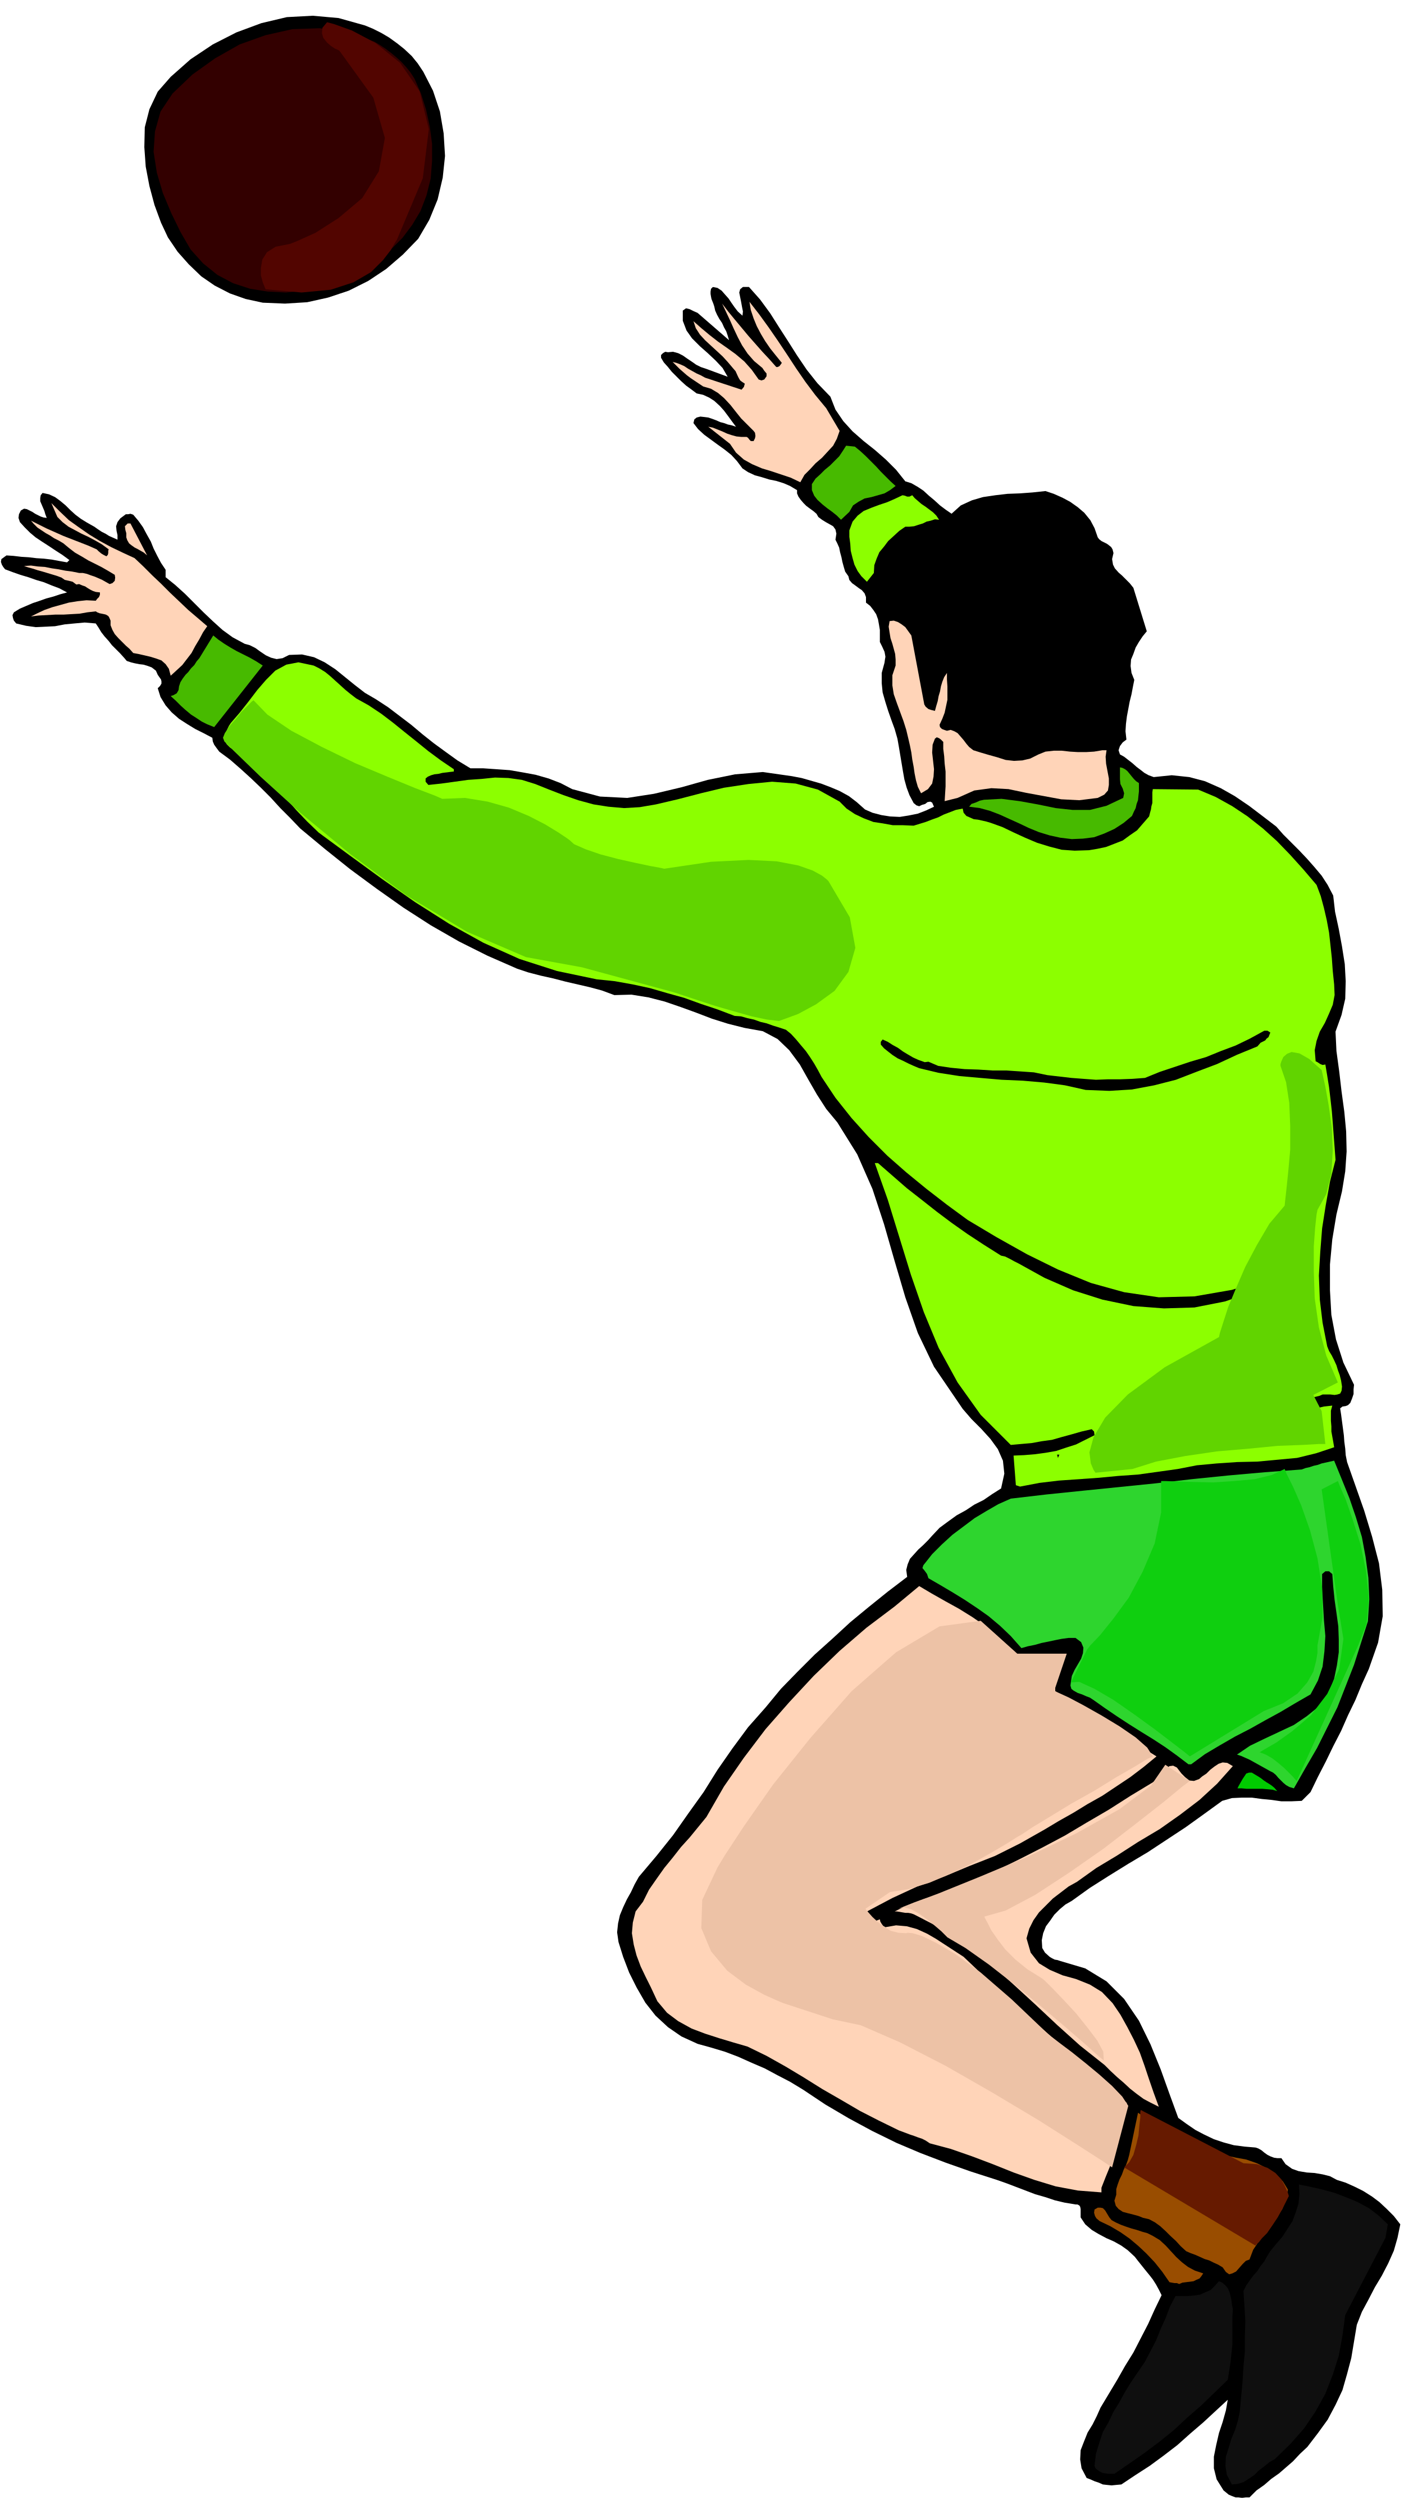 <svg xmlns="http://www.w3.org/2000/svg" fill-rule="evenodd" height="872.871" preserveAspectRatio="none" stroke-linecap="round" viewBox="0 0 3035 5402" width="490.455"><style>.brush1{fill:#000}.pen1{stroke:none}.brush3{fill:#ffd4b8}.brush4{fill:#47ba00}.brush5{fill:#8cff00}.brush8{fill:#994d00}.brush9{fill:#0f0f0f}.brush10{fill:#edc2a6}.brush11{fill:#61d400}.brush13{fill:#0fcf0f}</style><path class="pen1 brush1" d="m915 155 21 41 15 45 8 47 3 49-5 47-11 47-18 44-24 41-33 34-36 31-39 26-42 21-45 15-45 10-48 3-48-2-37-8-34-12-33-17-29-20-27-26-24-27-21-31-15-32-14-38-11-41-8-42-3-42 1-43 10-39 18-38 28-32 43-38 48-32 51-26 54-20 55-13 56-3 56 5 57 16 17 7 18 9 17 10 18 13 15 12 16 15 13 16 12 18z"/><path class="pen1" style="fill:#300" d="m896 170 14 32 11 35 8 36 5 38v37l-3 38-9 36-13 34-18 30-21 28-25 25-27 22-30 18-30 17-32 14-30 12-39 6-39 4-39-2-38-6-37-12-34-18-31-25-27-30-22-38-20-41-18-43-13-44-7-45 3-44 12-43 26-39 43-41 49-35 53-30 56-20 58-13 59-2 59 8 59 21 12 7 12 8 12 9 12 10 10 9 11 12 9 11 9 14z"/><path class="pen1 brush1" d="m1605 682 1-9-2-10-2-11-2-10-2-10 2-7 6-5h13l24 27 22 30 19 30 20 31 19 30 21 31 23 29 28 29 11 28 17 25 20 22 24 21 24 19 24 21 22 22 20 25 13 4 14 8 12 8 12 11 12 10 12 11 12 9 13 9 20-18 24-11 24-7 27-4 26-3 27-1 27-2 28-3 18 6 18 8 17 9 17 12 14 12 13 16 9 17 7 20 3 4 5 4 6 3 6 3 4 3 5 4 3 5 2 8-3 13 2 12 4 8 8 9 8 7 8 8 8 8 8 10 29 94-9 11-8 12-7 12-5 14-5 12-1 14 2 15 6 15-3 15-3 16-4 16-3 16-3 16-2 16-1 16 2 18-8 6-6 8-3 9 3 9 9 5 9 7 9 7 9 8 8 6 9 7 9 5 11 4 39-4 38 4 34 9 34 15 30 17 31 21 29 22 30 23 15 17 18 18 17 17 17 18 15 17 16 19 13 20 12 23 4 35 8 37 7 38 6 38 2 37-1 38-8 35-13 36 2 42 6 44 5 43 6 44 4 43 1 43-3 43-7 43-12 50-9 54-5 54v56l3 53 10 53 16 50 23 48-1 10v10l-3 9-4 10-5 5-5 2-7 1-5 4 2 13 2 15 2 15 2 15 1 14 2 15 1 14 3 15 18 51 19 54 17 56 15 58 7 57 1 57-10 57-20 57-15 33-14 34-16 33-15 34-17 33-16 33-17 33-16 33-19 19-23 1h-21l-21-3-21-2-22-3h-21l-22 1-21 6-40 29-39 28-41 27-41 27-42 25-42 26-41 26-39 28-14 8-12 10-12 12-9 13-9 12-6 15-3 15 1 17 6 10 10 9 5 3 6 3 6 1 6 2 54 16 46 28 38 38 32 47 25 51 22 54 19 53 19 52 18 13 19 13 19 10 21 10 21 7 22 6 23 3 24 2 6 2 7 4 6 5 7 5 6 3 8 3 7 1h9l9 13 14 10 14 5 18 3 16 1 18 3 16 4 15 8 19 6 20 9 18 9 19 12 16 12 16 15 15 15 14 18-6 29-8 28-12 27-14 27-15 25-14 27-14 26-11 28-6 36-6 36-9 34-10 35-15 32-17 32-21 29-23 30-16 15-15 16-15 13-15 13-17 12-15 13-17 12-15 15h-8l-8 1-8-1h-6l-8-3-7-3-6-5-5-4-15-24-6-24v-25l5-25 6-26 8-24 7-25 4-23-26 24-27 25-28 24-28 25-30 23-30 22-31 20-30 20-11 1-10 1-10-1-9-1-9-4-9-3-9-4-8-3-11-21-3-19 1-20 7-18 8-20 11-18 9-18 8-18 18-30 18-30 17-30 18-29 16-31 16-31 14-31 15-31-6-12-6-11-7-11-7-9-9-11-8-10-8-10-7-9-15-14-14-10-16-9-16-7-17-9-15-9-14-12-10-15v-18l-1-5-2-3-4-2h-4l-24-4-21-5-21-7-21-6-21-8-21-8-21-8-20-7-56-18-54-19-55-21-52-22-53-26-50-27-51-30-48-32-28-17-27-14-28-15-28-12-29-13-29-11-30-9-29-8-35-16-29-20-27-25-22-28-19-33-16-32-13-34-10-32-3-21 2-19 4-18 7-17 8-17 9-16 8-17 9-16 38-45 36-45 33-47 33-46 30-48 32-46 34-46 38-43 33-40 36-37 37-37 39-35 38-35 40-33 41-33 42-32-2-15 3-12 5-12 9-10 9-10 11-10 10-10 9-10 16-17 19-14 18-13 20-11 18-12 20-10 19-13 19-12 7-32-3-28-11-25-16-22-20-22-21-21-19-22-15-22-47-69-35-73-27-77-23-78-23-80-25-76-33-75-43-69-24-29-20-31-19-33-18-32-23-31-25-24-32-17-39-7-36-9-35-11-34-13-33-12-35-12-35-9-37-6-37 1-27-10-26-7-26-6-26-6-27-7-27-6-27-7-24-8-64-28-62-31-61-35-59-38-58-41-57-42-55-44-53-44-22-23-21-21-21-23-21-21-22-21-22-20-23-20-23-17-6-8-5-7-3-7-1-8-19-10-18-9-18-11-17-11-16-14-13-15-11-18-6-19 5-5 3-5v-5l-1-4-7-10-4-9-9-7-8-3-10-3-9-1-10-2-8-2-9-3-5-6-9-10-9-9-9-9-7-9-9-10-7-9-6-10-6-9-24-2-22 2-21 2-21 4-21 1-21 1-21-3-21-5-5-6-2-6-1-6 3-6 13-8 14-6 14-6 15-5 14-5 15-4 15-5 15-4-17-9-16-6-17-7-17-5-17-6-17-5-17-6-16-6-4-5-3-5-2-6 1-6 11-8 15 1 17 2 16 1 17 2 16 1 17 2 16 3 17 3 5-5-15-11-14-9-15-10-14-9-15-10-12-10-12-12-10-11-3-9 1-8 4-8 7-4 6 1 6 3 6 3 6 4 6 3 6 3 6 2 7 1-3-8-2-7-3-7-3-7-3-7v-7l1-6 4-5 14 3 13 6 11 8 12 10 10 10 11 10 12 9 13 8 7 4 9 5 7 5 9 6 8 4 8 5 9 4 9 4v-10l-2-9-1-10 3-9 6-8 8-6 4-3h5l5-1 6 2 11 13 10 14 8 15 9 16 6 15 8 16 8 15 10 15v16l21 17 21 19 20 20 20 20 20 19 21 19 22 16 26 14 11 3 12 6 11 8 12 8 11 5 12 3 13-2 14-7 28-1 26 6 23 11 23 15 21 17 21 17 22 17 24 14 26 17 25 19 25 19 25 21 24 19 26 19 25 18 28 17h28l29 2 28 2 29 5 27 5 28 8 26 10 25 13 60 16 59 3 58-9 59-14 57-16 59-12 60-5 63 9 21 4 21 6 21 6 21 8 19 8 20 11 17 13 18 16 16 7 19 5 19 3 21 1 19-3 20-4 18-7 17-8-4-9-4-2-6 1-5 4-7 2-6 3-6-2-6-5-9-17-6-16-5-18-3-17-3-18-3-18-3-18-3-17-6-21-7-19-7-20-6-19-6-21-2-20v-22l6-22 1-7 1-6-1-6-1-5-5-11-5-10v-26l-2-12-2-11-4-11-6-9-7-9-9-7v-12l-3-8-6-7-6-4-8-6-7-5-6-7-2-8-7-10-3-10-3-11-2-10-3-11-2-10-4-9-4-8 2-13-2-9-5-7-7-4-9-5-8-5-8-6-4-7-7-6-7-5-8-6-6-6-6-7-5-7-3-7v-7l-15-9-14-6-16-5-15-3-16-5-15-4-15-7-12-8-12-16-12-13-15-12-14-10-15-11-15-11-13-12-10-13 2-8 5-4 8-2 9 1 8 1 9 3 8 3 9 4 8 2 8 3 9 2 9 3-9-12-8-11-9-12-9-10-12-11-11-7-13-6-14-3-12-9-11-8-11-10-9-9-11-11-8-10-9-10-6-10v-6l4-4 5-3 6 1 11-1 11 3 10 5 10 7 9 6 10 7 10 5 12 4 46 17-11-19-15-16-17-16-17-15-17-17-12-17-8-21v-22l7-5 8 2 8 4 9 4 68 59-3-10-3-9-5-9-4-9-6-9-5-9-4-9-2-9-2-6-2-5-2-5-1-5-1-6v-5l1-6 4-4 10 2 9 6 7 8 8 9 6 9 7 10 7 9 10 9z"/><path class="pen1 brush3" d="m1786 882 29 49-6 17-8 15-12 13-12 13-14 12-12 13-12 12-9 16-21-10-21-7-21-7-20-6-21-9-18-10-17-15-13-19-47-37 10 2 10 4 10 4 11 5 9 3 11 3 10 1h12l3 2 3 4 3 3h6l3-6 1-5-1-7-3-4-14-14-13-13-12-15-11-14-14-15-13-11-15-9-17-5-9-6-9-6-9-6-8-6-8-7-8-7-8-8-7-7 8 2 8 3 9 4 9 6 9 5 9 5 9 4 9 5 79 26 5-6 2-7-6-4-4-3-3-5-2-4-5-11-6-7-11-13-11-12-13-12-12-11-13-12-11-12-9-14-5-15 17 15 18 15 18 14 20 14 18 13 19 16 16 18 15 21 6 2 6-2 5-7v-6l-5-6-4-6-18-15-14-16-12-18-9-17-9-19-8-18-9-19-8-17 13 17 14 17 15 18 15 18 15 17 15 17 15 16 15 17h3l4-2 3-4 2-3-13-16-12-15-11-16-9-15-9-17-7-17-6-18-3-18 21 27 21 29 20 29 20 30 19 29 20 29 21 28 24 29z"/><path class="pen1 brush4" d="m1848 965 11 9 12 11 11 11 12 12 10 11 11 11 10 10 11 10-12 9-12 7-14 4-14 4-15 3-13 7-12 8-8 14-18 17-9-9-10-8-11-8-10-8-11-10-7-9-5-12v-13l8-12 10-9 10-10 11-9 10-10 10-10 8-12 7-11 19 2z"/><path class="pen1 brush5" d="m1972 1070 5 6 8 7 7 6 9 6 8 6 8 6 7 7 6 9-9-1-9 3-9 2-8 4-10 3-9 3-10 1h-9l-13 9-12 11-12 11-9 12-10 12-6 14-5 14-1 17-15 19-12-12-8-11-7-14-4-14-4-16-1-15-2-15v-14l7-19 11-13 13-10 17-7 16-6 18-6 16-7 17-8 5 1 5 2h5l6-3z"/><path class="pen1 brush1" d="m2341 1131 1 16 7 14 9 11 11 11 10 9 9 12 5 15-1 19 16 9 13 12 9 14 7 18 4 17 4 19 3 18 4 19-10 10-8 12-7 13-3 15-3 14v15l2 14 5 15-4 13-3 15-4 13-3 15-3 14-2 14-1 15 1 17-11 2-11 3-11 2-11 3-12 1-11 1h-23l-15-3h-28l-14 3-15 2-14 5-13 5-12 8-12-1-12-1-11-2-11-1-12-2-10-2-11-3-9-3-52-54 2-15 2-14 2-14 2-14-1-15v-15l-3-14-4-12-9-7-8-6-10-2-10 5-21 34-5-17-3-17-2-17-2-16-4-17-5-15-9-14-12-11-8-10-10-5-12-4-12-1-12-3-10-4-8-8-3-12 12-15 9-17 6-18 5-18 5-18 9-16 13-13 20-8 21-5 22-6 21-7 21-8 20-10 20-10 19-12 20-11 113-17h13l13 3 11 5 12 8 10 7 11 9 10 8 12 9z"/><path class="pen1 brush3" d="m291 1206 19 18 19 19 19 18 20 20 19 18 20 19 20 17 21 18-9 13-8 15-9 15-8 15-10 13-10 13-13 12-12 11-4-15-7-10-9-8-11-4-13-4-13-3-13-3-11-2-8-9-8-7-9-9-7-7-8-9-5-9-4-10v-10l-3-7-2-3-5-3-4-1-5-1-5-1-5-2-3-2-18 2-17 3-18 1-17 1h-18l-18 1-18 1-16 2 14-7 15-7 17-6 18-5 18-5 19-3 19-2 20 1 3-4 4-4 2-5v-5l-9-1-6-2-6-3-5-3-6-4-6-2-7-3-6 1-8-6-8-2-9-2-7-5-11-4-10-3-10-3-10-3-11-3-9-3-11-3-9-3 15-1 15 2 15 1 15 3 14 2 15 3 15 2 15 3h8l9 2 8 3 9 3 7 3 9 4 7 4 9 5 6-2 5-5 1-7-1-6-15-9-14-8-14-7-14-7-15-9-14-8-13-10-12-10-10-6-10-5-9-6-9-5-9-6-9-6-8-8-6-7 16 8 18 9 18 8 18 8 18 7 18 7 18 7 18 8 4 4 6 5 5 3 6 3 3-3 1-4v-5l1-3-15-11-14-8-15-8-15-7-15-8-13-7-13-10-11-11-13-30 18 18 20 19 21 15 23 16 23 14 24 13 25 12 26 12zm27-6-7-6-7-4-7-4-6-3-7-5-5-4-4-7-2-6v-9l-2-7-1-8 6-6h6l36 69zm1639 155 13 18 28 149 3 5 6 5 6 2 8 2 3-11 3-10 2-11 3-10 2-11 3-10 4-10 6-9v14l1 15v29l-3 14-3 14-5 13-6 13 1 5 4 4 5 2 6 2 8-2 8 3 7 4 7 8 6 7 6 8 6 7 9 7 16 5 17 5 18 5 19 6 18 2 18-1 17-4 18-9 15-6 18-2h17l18 2 17 1h18l17-1 18-3h9l-2 14 1 15 3 16 3 16v14l-2 12-8 9-14 7-40 5-39-2-38-7-38-7-38-8-37-2-37 5-36 16-28 7 1-16 1-16v-32l-2-17-1-16-2-16v-15l-5-5-4-3-5-2-4 3-5 13-1 17 2 18 2 18-1 16-3 15-9 12-15 9-7-14-4-14-3-15-2-14-3-16-2-15-3-15-3-13-5-21-6-19-7-19-7-19-7-20-3-19v-22l7-21v-13l-1-12-3-11-3-11-4-12-2-12-2-13 2-12 9-1 9 3 8 5 8 6z"/><path class="pen1 brush4" d="m568 1438-105 133-15-6-12-6-12-8-11-7-12-10-10-9-11-11-11-10 6-2 7-4 4-7 1-8 3-9 5-8 6-8 6-6 6-8 7-7 5-8 6-7 30-49 11 9 13 9 13 8 14 8 14 7 14 7 14 8 14 9z"/><path class="pen1 brush5" d="m770 1509 27 15 27 18 25 19 26 21 25 20 26 21 27 20 28 19v5l-9 1-8 1-8 1-8 2-9 1-7 2-7 3-5 4v7l6 7 28-3 29-4 29-4 29-2 29-3 29 1 29 4 29 9 30 12 31 12 32 11 33 9 32 5 34 3 34-2 35-6 47-11 50-13 50-12 53-8 51-5 51 4 48 13 47 26 15 15 18 12 19 9 21 8 20 3 22 4h22l23 1 13-4 13-4 13-5 14-5 12-6 13-5 13-5 15-3 2 9 6 7 7 3 9 4 9 1 9 2 9 2 10 3 25 9 25 12 24 11 26 11 26 8 27 7 28 2 31-1 18-3 19-4 18-7 18-7 15-11 16-11 13-15 13-15 2-8 2-7 1-7 2-7v-23l1-7 98 1 38 16 36 20 33 22 33 26 30 27 29 30 28 31 29 34 9 24 7 26 6 26 5 27 3 27 3 28 2 28 3 29 1 23-4 21-8 19-9 20-11 19-7 20-4 20 2 24 4 2 6 4 5 2 6-1 4 24 4 25 3 25 3 27 2 25 2 27 2 26 2 27-12 47-9 50-8 51-4 51-3 51 2 52 6 50 10 51 4 10 6 10 5 10 5 11 3 10 4 11 3 12 2 13-1 9-3 6-6 2-6 1-9-1h-17l-7 3-17 4-16 5-16 3-16 4-18 3-16 3-17 3-16 5-2 7 5 6 7 3 9 1h19l18-1 17-4 18-4 16-6 18-5 17-4 18-2-3 11v22l1 12v11l2 11 2 11 2 12-39 13-41 10-43 4-43 4-44 1-44 3-43 4-41 8-43 6-43 6-43 3-42 4-43 3-43 3-42 5-42 8-9-3-5-64 23-1 24-2 22-3 23-4 21-7 22-7 20-10 20-10-1-8-5-5-22 5-21 6-22 6-21 6-22 3-22 4-23 2-22 2-65-65-50-70-41-75-32-77-28-81-25-81-25-81-28-79h7l31 27 31 27 32 25 33 26 32 24 34 24 35 23 38 24 9 2 10 5 9 5 10 5 56 31 62 27 63 20 67 14 66 5 66-2 66-13 64-22 1-5 3-4-7-3h-13l-7 3-7 1-7 2-6 1-6 2-81 14-77 2-75-11-72-20-71-29-67-33-66-37-62-37-45-33-44-34-44-36-41-36-40-40-37-41-35-44-30-45-8-15-8-14-9-14-9-13-11-13-10-12-11-12-11-9-15-5-13-4-14-5-13-3-14-5-14-3-14-4-14-1-37-14-36-12-36-13-36-10-38-11-37-8-39-7-39-4-86-18-81-26-78-35-74-41-74-47-70-49-70-51-68-50-25-24-23-24-22-25-22-24-24-24-24-23-25-22-27-18-7-7-3-6-1-7 1-7 2-7 3-7 3-6 4-6 19-22 19-24 19-25 19-22 20-20 24-13 26-5 33 7 12 6 13 8 11 9 11 10 10 9 11 10 11 9 13 10z"/><path class="pen1 brush4" d="M2462 1692v18l-1 9-1 10-3 8-2 9-4 8-4 9-18 15-20 13-22 10-22 8-24 3-24 1-25-3-23-5-23-7-22-9-21-10-20-9-22-10-21-8-22-6-23-3 5-6 9-3 9-4 9-2 38-2 39 5 39 7 39 8 37 4h37l36-9 36-17 2-10-3-10-5-10-1-10v-26l5 1 6 3 5 4 5 6 4 5 5 6 5 5 6 4z"/><path class="pen1 brush1" d="m2746 2231-2 5-2 5-4 3-3 4-10 5-7 8-44 18-43 20-45 17-44 17-47 12-48 9-49 3-51-2-45-10-45-6-46-4-46-2-46-4-45-4-45-7-42-10-12-5-11-5-12-6-11-5-11-7-9-7-10-8-7-8v-6l4-5 11 5 11 7 11 6 11 8 10 6 12 7 11 5 14 5 8-1 7 3 7 3 7 3 27 4 30 3 30 1 31 2h30l30 2 29 2 29 6 26 3 26 3 26 2 27 2 26-1h26l27-1 27-2 32-13 33-11 33-11 34-10 32-13 32-12 31-15 31-17h7l6 4zm-459 919-2-7h5l-3 7z"/><path class="pen1" style="fill:#2ed52e" d="m2884 3156 16 39 17 42 14 41 13 43 8 43 6 45 2 46-3 48-15 47-15 47-18 46-18 46-22 44-22 44-25 43-25 44-10-3-7-4-6-5-5-5-6-6-5-6-6-5-6-3-9-5-9-5-9-5-9-5-9-5-9-4-9-4-9-3 28-19 31-15 32-15 32-15 28-19 26-21 20-27 13-33 6-29 4-28v-28l-1-28-4-29-4-28-3-29-2-27-7-6h-8l-7 6v32l2 34 2 34 3 34-2 33-4 33-10 30-16 30-33 19-32 19-33 18-32 18-33 17-33 19-32 19-30 22h-6l-25-19-25-18-26-17-26-16-27-17-26-17-25-17-24-17-9-6-8-3-9-4-9-3-9-5-5-4-2-7 1-8 2-13 6-13 7-12 7-12 4-12 1-12-5-12-12-9h-15l-15 2-15 3-14 3-15 3-14 4-15 3-14 4-23-26-23-22-25-21-24-17-27-18-26-16-27-16-26-15-3-9-5-7-5-6 2-6 19-24 21-21 23-21 24-18 24-18 25-15 26-15 27-12 77-9 78-8 79-8 79-8 78-9 79-8 79-7 80-6 8-3 9-2 9-3 9-2 8-3 9-2 9-2 9-2z"/><path class="pen1 brush3" d="m2200 3586 12 1 14 1 12-1 14-2 12-3 13-3 12-3 13-2-5 10-5 11-4 11-3 12-3 11-1 12v12l4 12 8 6 9 5 9 2 11 3 22 11 23 13 22 15 22 16 21 15 22 15 22 14 24 15-28 23-29 22-30 20-30 20-32 18-31 19-32 18-30 18-53 30-54 27-56 22-55 23-57 21-54 25-53 28-49 35-7 6-6 6-6 6-5 7-6 6-2 8-2 8 1 9 5 4 6-1 5-4 6-4 9-10 9-10 10-9 11-9 10-9 12-8 12-8 13-5 1 5 3 5 3 4 5 3 23-4 23 2 22 6 22 10 19 11 20 13 20 13 20 13 41 39 44 40 43 39 45 40 45 39 45 40 45 39 45 40-6 22-6 24-6 23-5 24-7 22-7 23-9 22-9 23v10l-51-4-48-9-46-14-45-16-45-18-45-17-46-16-45-12-9-6-8-4-9-3-8-3-9-3-8-3-8-3-8-3-43-21-41-21-41-24-40-23-40-25-40-24-41-23-41-20-31-9-30-9-31-10-29-11-29-16-24-18-21-25-14-30-11-22-11-23-9-24-6-23-4-25 2-23 6-24 16-21 13-26 16-23 17-24 18-22 18-23 19-21 18-22 18-22 38-66 43-62 47-62 51-58 53-57 56-54 58-50 61-46 53-44 27 16 30 17 29 16 29 18 26 18 27 22 23 24 22 28z"/><path class="pen1 brush3" d="m2665 3816-34 38-38 35-42 32-44 31-47 28-45 29-45 27-42 30-18 10-17 13-17 13-15 15-15 15-12 17-9 18-6 21 9 31 18 23 23 14 28 12 29 8 30 12 26 16 23 24 17 25 15 27 14 27 13 28 10 28 10 30 10 29 11 30-18-9-15-8-15-11-14-11-14-13-14-12-14-13-13-13-53-42-49-44-48-45-48-44-49-44-50-39-54-36-56-29-6-3-6-2-6-1h-6l-6-1-6-1-6-1h-5l20-10 21-9 22-8 22-7 21-7 22-7 22-8 22-8 49-25 49-24 49-25 49-26 47-28 48-28 47-30 48-29 7-5 8-8 7-9 7-7 7-6 8-1 8 4 10 13 8 8 9 7 10 1 11-4 7-6 9-6 8-8 9-7 9-6 9-3 10 1 12 7z"/><path class="pen1" style="fill:#0c0" d="m2761 3870-10-3-10-1-12-1h-34l-11-1h-9l3-6 4-7 4-7 4-6 4-6 6-2h6l10 6 5 3 6 4 5 4 6 4 5 3 6 4 6 5 6 7z"/><path class="pen1 brush8" d="m2586 4633 19 12 21 8 23 4 23 5 22 4 23 8 20 10 19 17 9 4 8 8 5 8 6 10-4 21-8 21-12 18-12 18-14 16-13 18-12 18-8 21-8 3-7 7-7 8-7 8-8 4-7 2-7-5-7-10-10-6-9-4-10-5-10-3-11-5-9-4-11-4-9-4-12-11-10-11-12-11-10-10-12-11-11-8-13-7-13-3-10-4-11-3-12-3-11-3-9-6-6-7-3-11 4-13v-12l3-10 4-11 5-10 4-11 5-10 4-11 3-11 19-91 14 9 16 8 17 7 17 7 16 6 16 8 15 10 15 13z"/><path class="pen1 brush9" d="m3000 4806-5 29-87 167-6 44-8 44-13 41-16 41-21 38-25 37-30 34-33 32-12 7-11 9-12 9-10 10-12 8-11 7-13 4-12 1-11-21-3-19 1-20 6-19 6-20 8-19 6-20 4-19 3-33 3-32 2-33 3-32v-33l1-33-2-33-2-32 6-12 7-10 8-11 9-10 7-11 8-10 6-11 7-11 13-16 13-15 11-17 11-17 7-19 6-19 2-21-1-20 25 5 26 6 26 7 26 10 24 10 24 13 21 16 20 19z"/><path class="pen1 brush8" d="m2403 4797 9 5 11 5 11 4 12 4 11 3 12 4 11 3 12 6 15 9 13 12 11 12 12 13 12 11 13 10 15 8 18 6-4 6-4 5-7 3-6 3-8 1-8 1-8 1-7 3-5-2h-5l-6-1-5-1-16-23-16-20-18-19-17-16-19-16-20-14-22-13-23-11-7-6-3-5-2-7 1-7 7-4h6l5 1 5 5 3 5 3 5 3 5 5 6z"/><path class="pen1 brush9" d="m2665 4989-1 18v59l-2 19-2 19-3 19-3 19-29 28-29 28-30 26-29 27-31 25-32 24-33 23-32 22h-14l-6-1-6-1-6-3-4-3-5-4-2-5 3-26 7-23 8-24 12-21 11-23 13-21 12-22 13-21 15-22 15-22 12-23 12-23 10-25 11-24 9-24 12-23h26l13-1 14-2 11-5 12-5 9-9 9-10 7 3 7 6 5 6 4 9 2 8 2 9 1 9 2 10z"/><path class="pen1 brush10" d="m2492 3795-11 5-28 17-40 23-47 29-50 28-46 28-38 23-24 16-9 5-22 14-34 20-41 23-46 22-47 20-46 14-39 6-53 36 1 2 6 7 8 9 12 11 13 10 15 9 16 4 17 1 3-1 11 1 20 6 31 15 41 24 55 40 67 58 83 79 6 4 17 13 24 18 30 24 29 24 28 25 22 23 13 20-35 133-21-14-56-36-82-52-97-58-103-59-99-51-85-37-61-13-107-35-12-5-29-13-40-22-40-30-35-42-21-50 2-61 33-70 15-25 42-64 63-90 81-101 89-101 96-84 94-56 89-12 79 71h107l-27 80 8 4 24 11 32 17 39 22 38 23 35 24 25 22 12 19z"/><path class="pen1 brush10" d="m2572 3848-16 12-40 33-60 47-70 54-76 53-72 47-64 34-46 13 1 3 6 11 8 16 14 20 16 21 22 22 26 21 32 20 6 5 17 17 23 24 27 29 24 30 22 29 13 24 1 19-12-10-29-26-44-38-51-43-57-47-55-43-51-36-39-23-4-4-9-9-14-12-16-13-18-13-18-10-16-4-11 3 23-9 64-24 89-36 105-44 104-50 93-52 68-51 31-45 53 35z"/><path class="pen1 brush11" d="m2857 2312 2 9 6 27 7 39 7 49 2 50-3 50-11 44-19 34-2 10-3 28-3 41v54l2 58 9 63 16 61 25 58-53 27 18 35 8 71h-14l-36 2-53 2-62 6-70 6-68 10-63 12-51 16-80 8-4-6-6-14-3-24 9-33 25-42 49-50 80-59 117-65 2-9 7-22 11-34 17-41 20-46 25-47 27-46 33-39 1-10 3-27 4-39 4-45v-51l-2-50-7-45-12-35v-4l2-6 4-9 8-7 10-4 17 3 21 12 27 24z"/><path class="pen1" style="fill:#661a00" d="m2430 4683 284 169 1-2 6-5 7-9 11-11 11-16 12-18 12-22 12-24-1-4-3-8-5-11-7-13-13-14-17-11-23-8-29-2-222-115-1 4v12l-2 17-2 22-5 21-6 21-9 16-11 11z"/><path class="pen1 brush13" d="m2777 3174 4 10 14 28 18 41 19 54 16 60 10 64 1 63-11 61v16l-3 18-6 23-13 23-21 24-31 21-42 17-160 98-11-9-26-20-38-29-44-32-46-32-41-24-33-15-18 1 35-71 7-9 21-22 29-36 33-45 30-56 26-61 14-67v-68h9l25 1 35 1 44 1 45-3 44-4 37-9 28-13z"/><path class="pen1 brush13" d="m2892 3200 4 10 13 30 15 43 17 54 12 58 6 59-5 55-18 46-133 293-3-3-5-6-9-9-10-10-13-11-13-10-14-8-13-5 10-6 26-15 35-25 40-34 35-46 26-54 9-65-12-74-35-249 35-18z"/><path class="pen1 brush11" d="m485 1602 20 20 58 56 86 78 109 90 121 89 130 78 128 55 121 22 195 53 7 2 21 7 30 10 37 12 38 11 39 11 33 7 26 3 11-4 30-11 39-21 40-29 30-41 15-52-12-66-46-78-4-4-10-8-20-11-31-11-47-9-61-3-81 4-101 15-9-2-22-4-33-7-36-8-38-10-32-11-25-11-10-9-7-5-18-12-28-17-35-18-43-18-46-13-49-8-49 2-16-7-42-16-61-25-69-29-72-35-66-35-52-35-30-31-4 3-9 9-13 13-13 16-13 15-10 15-4 10 3 8z"/><path class="pen1" style="fill:#520500" d="m707 48 15 4 39 14 51 27 53 43 42 61 20 82-13 106-56 133-4 6-9 16-17 22-26 26-38 22-49 16-63 6-78-7-2-5-4-10-4-15v-16l3-18 10-16 19-12 31-6 15-6 40-18 50-32 51-43 36-58 13-72-25-87-73-101-3-2-7-3-9-6-8-7-8-10-3-10 1-12 10-12z"/></svg>
